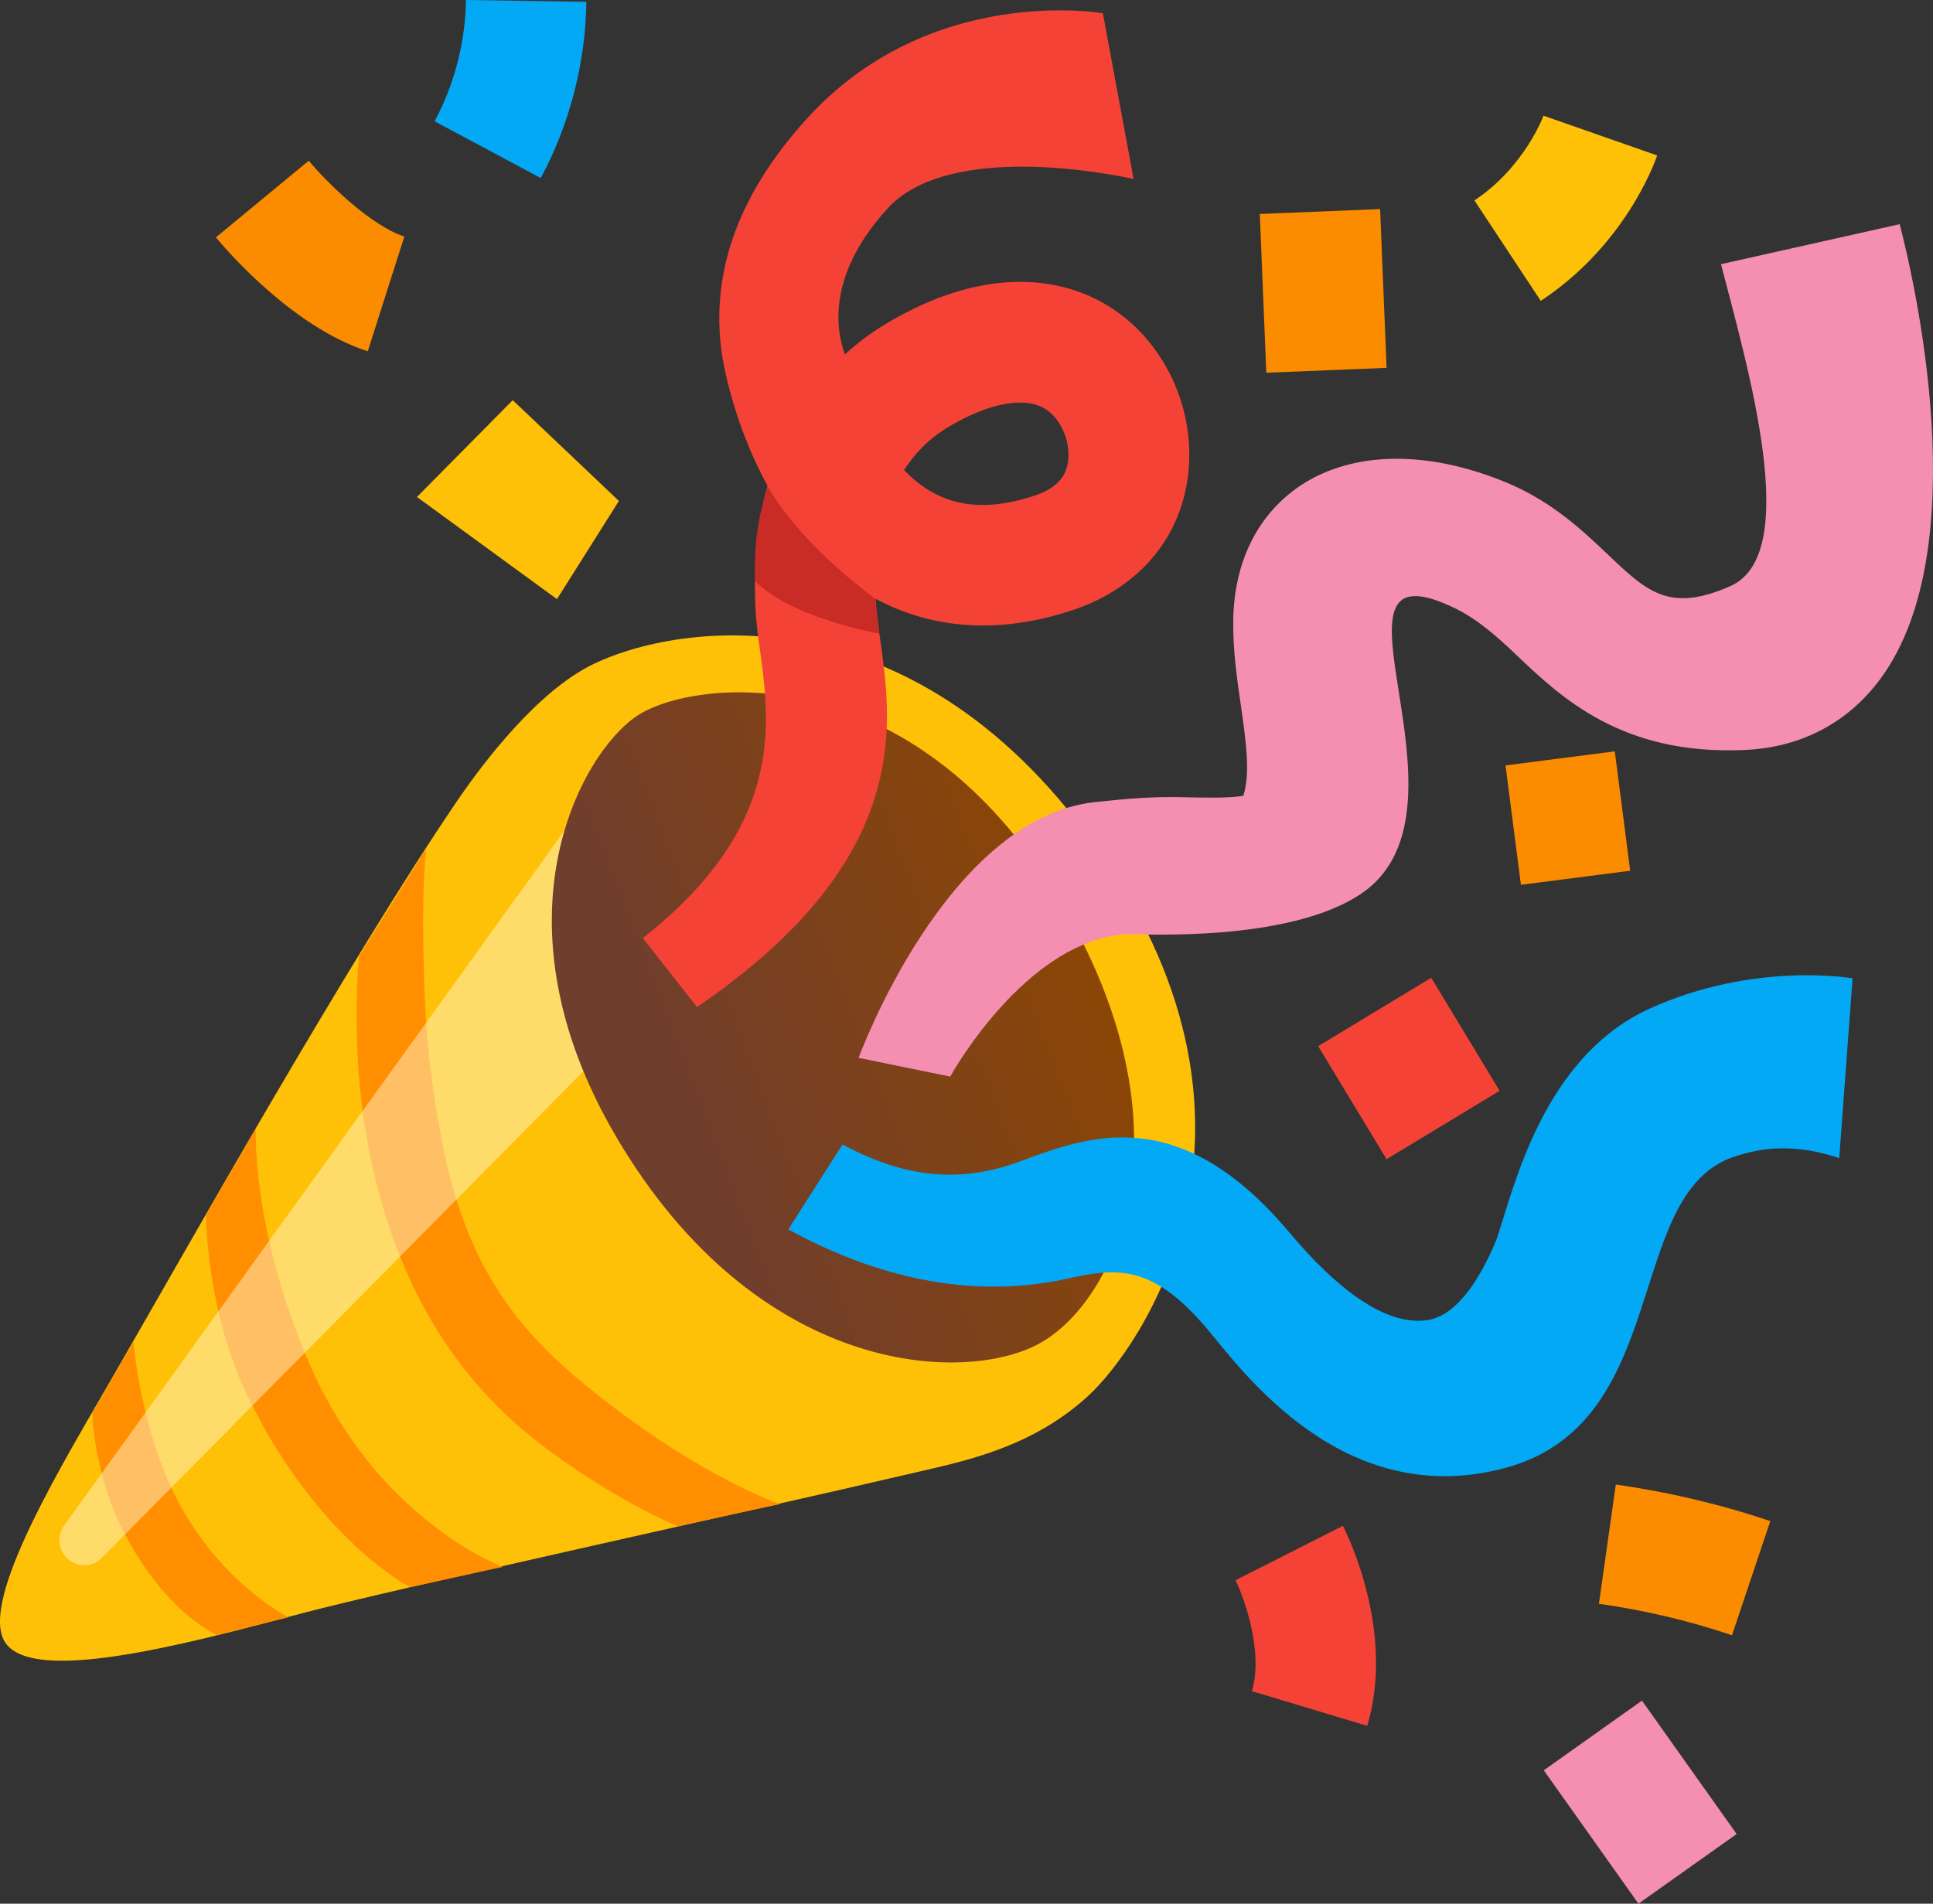 <?xml version="1.0" encoding="UTF-8" standalone="no"?>
<svg
   xml:space="preserve"
   viewBox="0 0 128.431 126.509"
   version="1.1"
   id="svg18"
   sodipodi:docname="party.svg"
   width="128.431"
   height="126.509"
   inkscape:version="1.3.2 (091e20ef0f, 2023-11-25, custom)"
   xmlns:inkscape="http://www.inkscape.org/namespaces/inkscape"
   xmlns:sodipodi="http://sodipodi.sourceforge.net/DTD/sodipodi-0.dtd"
   xmlns="http://www.w3.org/2000/svg"
   xmlns:svg="http://www.w3.org/2000/svg"><rect x="0" y="0" width="128.431" height="126.509" fill="#333333" stroke="none"/><defs
     id="defs18" /><sodipodi:namedview
     id="namedview18"
     pagecolor="#ffffff"
     bordercolor="#666666"
     borderopacity="1.0"
     inkscape:showpageshadow="2"
     inkscape:pageopacity="0.0"
     inkscape:pagecheckerboard="0"
     inkscape:deskcolor="#d1d1d1"
     inkscape:zoom="6.4375"
     inkscape:cx="67.184466"
     inkscape:cy="60.893204"
     inkscape:window-width="1920"
     inkscape:window-height="1032"
     inkscape:window-x="0"
     inkscape:window-y="0"
     inkscape:window-maximized="0"
     inkscape:current-layer="svg18" /><path
     d="M 0.332,109.13 C 2.14,111.947 12.093,109.345 19.959,107.239 25.851,105.669 49.221,100.569 60.872,97.841 64.018,97.106 68.56,96.221 72.333,92.734 75.683,89.628 85.577,75.674 73.78,57.693 61.808,39.436 45.87,41.084 39.489,44.101 35.734,45.876 32.076,50.725 30.378,53.218 23.199,63.751 12.146,83.421 7.699,91.136 4.431,96.825 -1.46,106.336 0.332,109.13"
     style="fill:#ffc107"
     id="path1" /><path
     d="m 28.312,56.408 c -0.164,1.738 -0.311,4.586 -0.076,10.161 0.158,3.826 0.797,7.919 1.421,10.659 1.868,8.239 5.843,12.129 9.984,15.418 7.037,5.587 12.186,7.307 12.186,7.307 l -6.799,1.472 c 0,0 -3.7,-1.475 -8.484,-4.979 -4.559,-3.342 -9.024,-8.425 -11.388,-17.25 -1.021,-3.825 -1.372,-7.421 -1.444,-10.236 -0.086,-3.488 0.143,-5.417 0.143,-5.417 z M 17.001,75.006 c 0,0 -0.339,6.53 3.517,15.527 4.521,10.525 12.885,13.594 12.885,13.594 l -6.158,1.351 c 0,0 -6.066,-3.09 -10.694,-12.487 C 13.665,87.131 13.695,80.739 13.695,80.739 Z M 8.865,89.189 c 0,0 0.465,5.768 2.891,10.441 2.886,5.576 7.41,7.846 7.41,7.846 l -4.746,1.174 c 0,0 -3.215,-1.288 -6.053,-6.561 C 6.21,98.083 6.134,93.906 6.134,93.906 Z"
     style="fill:#ff8f00"
     id="path2" /><g
     style="opacity:0.44"
     id="g3"
     transform="rotate(10,84.702,75.521)"><path
       d="m 9.96,116.37 c -0.2,-0.45 -0.2,-0.96 0.01,-1.4 l 25.47,-52.82 4.19,15.75 -26.8,38.71 c -0.72,1.08 -2.34,0.94 -2.87,-0.24"
       style="fill:#fffde7"
       id="path3" /></g><linearGradient
     id="a"
     x1="74.384"
     x2="44.617"
     y1="61.839"
     y2="79.699"
     gradientUnits="userSpaceOnUse"
     gradientTransform="rotate(10,84.702,75.521)"><stop
       offset=".024"
       style="stop-color:#8f4700"
       id="stop3" /><stop
       offset="1"
       style="stop-color:#703e2d"
       id="stop4" /></linearGradient><path
     d="M 40.972,75.598 C 50.274,91.372 63.921,92.012 68.973,89.328 74.038,86.637 79.66,75.311 70.367,59.771 60.626,43.493 46.069,45.079 42.33,47.568 38.591,50.056 32.436,61.125 40.972,75.598"
     style="fill:url(#a)"
     id="path4" /><path
     d="M 80.226,88.337 C 76.584,83.999 74.197,84.238 70.92,84.97 66.692,85.91 60.284,86.03 52.376,81.7 l 3.606,-5.65 c 4.696,2.564 8.454,2.384 11.901,1.093 4.435,-1.655 10.501,-3.926 17.784,4.76 3.037,3.622 6.34,6.256 9.178,5.822 2.065,-0.306 3.611,-3.029 4.541,-5.251 0.086,-0.198 0.269,-0.775 0.42,-1.287 1.11,-3.531 3.273,-11.192 9.787,-14.156 6.966,-3.168 13.495,-2.017 13.495,-2.017 l -0.888,11.947 c -2.926,-0.973 -5.121,-0.73 -7.056,-0.066 -7.289,2.523 -4.008,17.723 -15.18,20.668 -10.751,2.867 -17.471,-6.533 -19.738,-9.228"
     style="fill:#03a9f4"
     id="path5" /><path
     d="M 46.31,66.923 42.711,62.338 C 52.106,54.957 51.173,48.152 50.493,43.199 50.354,42.199 50.227,41.253 50.191,40.363 50.056,37.212 50.384,34.548 50.997,32.28 48.645,27.997 48.008,23.833 47.966,23.551 47.112,17.684 49.444,12.52 53.5,8.006 61.706,-1.158 73.277,0.882 73.277,0.882 L 75.316,11.893 C 72.402,11.258 62.755,9.709 58.979,13.846 c -4.767,5.211 -2.954,9.268 -2.85,9.713 0.884,-0.809 1.745,-1.429 2.497,-1.895 5.455,-3.354 9.658,-3.232 12.226,-2.535 2.888,0.783 5.286,2.729 6.76,5.487 1.609,3.025 1.856,6.633 0.643,9.658 -1.18,2.95 -3.675,5.18 -7.028,6.285 -5.855,1.933 -10.236,0.754 -13.045,-0.767 0.008,0.072 0.004,0.153 0.011,0.225 0.022,0.512 0.117,1.239 0.232,2.082 0.792,5.704 2.521,14.843 -12.115,24.823 m 13.755,-35.684 c 0.498,0.514 1.038,0.965 1.615,1.321 1.922,1.192 4.226,1.314 7.03,0.387 1.649,-0.542 1.979,-1.377 2.089,-1.652 0.328,-0.826 0.226,-1.971 -0.27,-2.901 -0.435,-0.818 -1.019,-1.307 -1.783,-1.523 -1.455,-0.388 -3.619,0.195 -5.932,1.625 -1.106,0.688 -2.021,1.614 -2.748,2.744"
     style="fill:#f44336"
     id="path6" /><path
     d="m 63.133,71.544 -6.086,-1.246 c 0,0 5.798,-15.895 15.689,-16.994 1.853,-0.201 3.875,-0.383 5.866,-0.326 1.183,0.026 3.052,0.081 4.007,-0.096 0.479,-1.51 0.177,-3.594 -0.158,-5.958 -0.266,-1.834 -0.542,-3.721 -0.513,-5.726 0.06,-3.909 1.666,-7.088 4.526,-8.97 3.489,-2.279 8.482,-2.322 13.719,-0.12 2.987,1.258 5.012,3.189 6.795,4.884 2.547,2.429 4.059,3.701 8.003,1.949 4.771,-2.124 1.182,-14.363 -0.636,-21.385 l 11.872,-2.659 c 0.914,3.512 5.145,21.5 -1.275,30.208 -2.161,2.929 -5.284,4.572 -9.029,4.734 -8.148,0.371 -12.199,-3.491 -15.155,-6.307 -1.4,-1.333 -2.642,-2.405 -4.073,-3.104 -9.942,-4.83 1.956,13.149 -6.109,18.866 -4.838,3.422 -15.066,2.746 -15.743,2.789 -6.735,0.417 -11.701,9.462 -11.701,9.462"
     style="fill:#f48fb1"
     id="path7" /><path
     d="m 50.987,32.278 c -0.569,2.134 -0.885,3.408 -0.821,6.324 2.357,2.467 8.256,3.507 8.256,3.507 -0.115,-0.843 -0.22,-1.572 -0.232,-2.082 -0.008,-0.072 -0.004,-0.153 -0.011,-0.225 -5.47,-4.051 -7.193,-7.523 -7.193,-7.523"
     style="fill:#c92b27"
     id="path8" /><path
     d="m 37.006,39.815 -9.303,-6.788 6.364,-6.433 7.054,6.697 z"
     style="fill:#ffc107"
     id="path9" /><path
     d="M 24.435,23.342 C 19.359,21.726 14.838,16.38 14.346,15.775 l 6.169,-5.096 c 1.315,1.582 4.207,4.357 6.351,5.039 z"
     style="fill:#fb8c00"
     id="path10" /><path
     d="M 35.928,11.833 28.876,8.061 C 30.195,5.593 30.92,2.806 30.958,0 l 8.001,0.121 c -0.058,4.072 -1.107,8.121 -3.03,11.712"
     style="fill:#03a9f4"
     id="path11" /><path
     d="m 83.703,14.22 7.993,-0.326 0.431,10.551 -7.993,0.326 z"
     style="fill:#fb8c00"
     id="path12" /><path
     d="m 102.371,19.994 -4.408,-6.677 c 3.31,-2.188 4.58,-5.59 4.587,-5.629 l 7.556,2.642 c -0.208,0.603 -2.185,6.002 -7.736,9.664"
     style="fill:#ffc107"
     id="path13" /><path
     d="m 100.028,50.867 7.26,-0.937 1.024,7.934 -7.26,0.937 z"
     style="fill:#fb8c00"
     id="path14" /><path
     d="m 90.841,114.691 -7.666,-2.306 c 0.826,-2.728 -0.649,-6.512 -1.087,-7.371 l 7.136,-3.616 c 0.363,0.704 3.468,7.11 1.616,13.293"
     style="fill:#f44336"
     id="path15" /><path
     d="m 115.076,108.668 c -2.866,-0.962 -5.849,-1.671 -8.842,-2.087 l 1.123,-7.925 c 3.478,0.491 6.939,1.305 10.264,2.429 z"
     style="fill:#fb8c00"
     id="path16" /><path
     d="m 102.57,117.645 6.524,-4.63 6.291,8.864 -6.524,4.63 z"
     style="fill:#f48fb1"
     id="path17" /><path
     d="m 95.092,64.978 4.545,7.512 -7.512,4.545 -4.545,-7.512 z"
     style="fill:#f44336"
     id="path18" /></svg>
